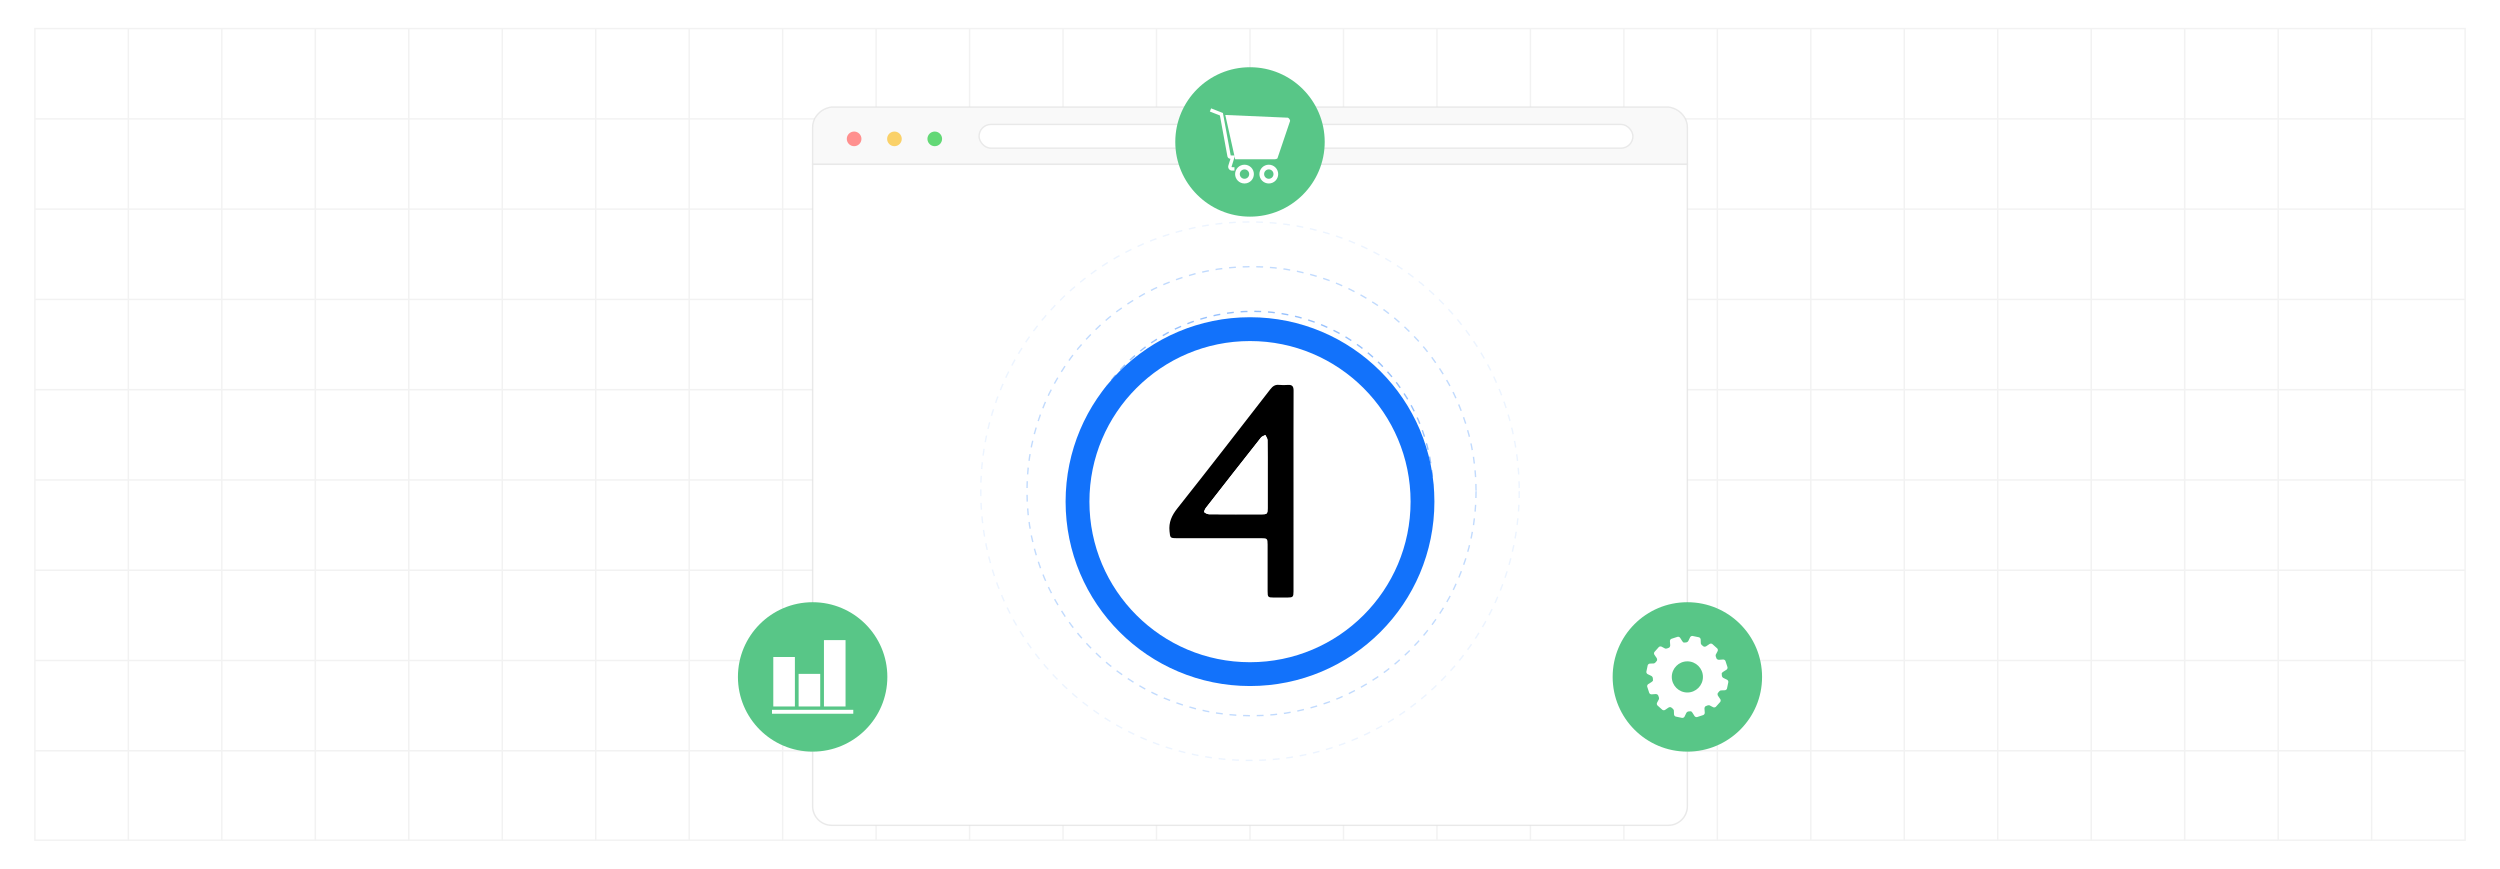 <?xml version="1.0" encoding="UTF-8"?><svg id="_01-What-is-3dcart" xmlns="http://www.w3.org/2000/svg" xmlns:xlink="http://www.w3.org/1999/xlink" viewBox="0 0 860 298.867"><defs><filter id="drop-shadow-1" filterUnits="userSpaceOnUse"><feOffset dx="0" dy="4.816"/><feGaussianBlur result="blur" stdDeviation="3.853"/><feFlood flood-color="#333" flood-opacity=".09"/><feComposite in2="blur" operator="in"/><feComposite in="SourceGraphic"/></filter><filter id="drop-shadow-2" filterUnits="userSpaceOnUse"><feOffset dx="0" dy="3.699"/><feGaussianBlur result="blur-2" stdDeviation="2.959"/><feFlood flood-color="#2a7ad1" flood-opacity=".19"/><feComposite in2="blur-2" operator="in"/><feComposite in="SourceGraphic"/></filter><filter id="drop-shadow-3" filterUnits="userSpaceOnUse"><feOffset dx="0" dy="3.591"/><feGaussianBlur result="blur-3" stdDeviation="2.873"/><feFlood flood-color="#333" flood-opacity=".09"/><feComposite in2="blur-3" operator="in"/><feComposite in="SourceGraphic"/></filter><filter id="drop-shadow-4" filterUnits="userSpaceOnUse"><feOffset dx="0" dy="3.349"/><feGaussianBlur result="blur-4" stdDeviation="2.679"/><feFlood flood-color="#333" flood-opacity=".09"/><feComposite in2="blur-4" operator="in"/><feComposite in="SourceGraphic"/></filter><filter id="drop-shadow-5" filterUnits="userSpaceOnUse"><feOffset dx="0" dy="3.349"/><feGaussianBlur result="blur-5" stdDeviation="2.679"/><feFlood flood-color="#333" flood-opacity=".09"/><feComposite in2="blur-5" operator="in"/><feComposite in="SourceGraphic"/></filter><filter id="drop-shadow-6" filterUnits="userSpaceOnUse"><feOffset dx="0" dy="3.349"/><feGaussianBlur result="blur-6" stdDeviation="2.679"/><feFlood flood-color="#333" flood-opacity=".09"/><feComposite in2="blur-6" operator="in"/><feComposite in="SourceGraphic"/></filter></defs><rect x="12.004" y="9.836" width="835.992" height="279.195" fill="none" stroke="#f2f2f2" stroke-miterlimit="10" stroke-width=".509"/><line x1="12.004" y1="258.266" x2="847.996" y2="258.266" fill="none" stroke="#f2f2f2" stroke-miterlimit="10" stroke-width=".509"/><line x1="12.004" y1="227.212" x2="847.996" y2="227.212" fill="none" stroke="#f2f2f2" stroke-miterlimit="10" stroke-width=".509"/><line x1="12.004" y1="196.158" x2="847.996" y2="196.158" fill="none" stroke="#f2f2f2" stroke-miterlimit="10" stroke-width=".509"/><line x1="12.004" y1="165.105" x2="847.996" y2="165.105" fill="none" stroke="#f2f2f2" stroke-miterlimit="10" stroke-width=".509"/><line x1="12.004" y1="134.051" x2="847.996" y2="134.051" fill="none" stroke="#f2f2f2" stroke-miterlimit="10" stroke-width=".509"/><line x1="12.004" y1="102.997" x2="847.996" y2="102.997" fill="none" stroke="#f2f2f2" stroke-miterlimit="10" stroke-width=".509"/><line x1="12.004" y1="71.944" x2="847.996" y2="71.944" fill="none" stroke="#f2f2f2" stroke-miterlimit="10" stroke-width=".509"/><line x1="12.004" y1="40.89" x2="847.996" y2="40.89" fill="none" stroke="#f2f2f2" stroke-miterlimit="10" stroke-width=".509"/><line x1="815.842" y1="9.836" x2="815.842" y2="289.031" fill="none" stroke="#f2f2f2" stroke-miterlimit="10" stroke-width=".509"/><line x1="783.689" y1="9.836" x2="783.689" y2="289.031" fill="none" stroke="#f2f2f2" stroke-miterlimit="10" stroke-width=".509"/><line x1="751.535" y1="9.836" x2="751.535" y2="289.031" fill="none" stroke="#f2f2f2" stroke-miterlimit="10" stroke-width=".509"/><line x1="719.382" y1="9.836" x2="719.382" y2="289.031" fill="none" stroke="#f2f2f2" stroke-miterlimit="10" stroke-width=".509"/><line x1="687.228" y1="9.836" x2="687.228" y2="289.031" fill="none" stroke="#f2f2f2" stroke-miterlimit="10" stroke-width=".509"/><line x1="655.075" y1="9.836" x2="655.075" y2="289.031" fill="none" stroke="#f2f2f2" stroke-miterlimit="10" stroke-width=".509"/><line x1="622.921" y1="9.836" x2="622.921" y2="289.031" fill="none" stroke="#f2f2f2" stroke-miterlimit="10" stroke-width=".509"/><line x1="590.768" y1="9.836" x2="590.768" y2="289.031" fill="none" stroke="#f2f2f2" stroke-miterlimit="10" stroke-width=".509"/><line x1="558.614" y1="9.836" x2="558.614" y2="289.031" fill="none" stroke="#f2f2f2" stroke-miterlimit="10" stroke-width=".509"/><line x1="526.461" y1="9.836" x2="526.461" y2="289.031" fill="none" stroke="#f2f2f2" stroke-miterlimit="10" stroke-width=".509"/><line x1="494.307" y1="9.836" x2="494.307" y2="289.031" fill="none" stroke="#f2f2f2" stroke-miterlimit="10" stroke-width=".509"/><line x1="462.154" y1="9.836" x2="462.154" y2="289.031" fill="none" stroke="#f2f2f2" stroke-miterlimit="10" stroke-width=".509"/><line x1="430" y1="9.836" x2="430" y2="289.031" fill="none" stroke="#f2f2f2" stroke-miterlimit="10" stroke-width=".509"/><line x1="397.846" y1="9.836" x2="397.846" y2="289.031" fill="none" stroke="#f2f2f2" stroke-miterlimit="10" stroke-width=".509"/><line x1="365.693" y1="9.836" x2="365.693" y2="289.031" fill="none" stroke="#f2f2f2" stroke-miterlimit="10" stroke-width=".509"/><line x1="333.539" y1="9.836" x2="333.539" y2="289.031" fill="none" stroke="#f2f2f2" stroke-miterlimit="10" stroke-width=".509"/><line x1="301.386" y1="9.836" x2="301.386" y2="289.031" fill="none" stroke="#f2f2f2" stroke-miterlimit="10" stroke-width=".509"/><line x1="269.232" y1="9.836" x2="269.232" y2="289.031" fill="none" stroke="#f2f2f2" stroke-miterlimit="10" stroke-width=".509"/><line x1="237.079" y1="9.836" x2="237.079" y2="289.031" fill="none" stroke="#f2f2f2" stroke-miterlimit="10" stroke-width=".509"/><line x1="204.925" y1="9.836" x2="204.925" y2="289.031" fill="none" stroke="#f2f2f2" stroke-miterlimit="10" stroke-width=".509"/><line x1="172.772" y1="9.836" x2="172.772" y2="289.031" fill="none" stroke="#f2f2f2" stroke-miterlimit="10" stroke-width=".509"/><line x1="140.618" y1="9.836" x2="140.618" y2="289.031" fill="none" stroke="#f2f2f2" stroke-miterlimit="10" stroke-width=".509"/><line x1="108.465" y1="9.836" x2="108.465" y2="289.031" fill="none" stroke="#f2f2f2" stroke-miterlimit="10" stroke-width=".509"/><line x1="76.311" y1="9.836" x2="76.311" y2="289.031" fill="none" stroke="#f2f2f2" stroke-miterlimit="10" stroke-width=".509"/><line x1="44.157" y1="9.836" x2="44.157" y2="289.031" fill="none" stroke="#f2f2f2" stroke-miterlimit="10" stroke-width=".509"/><g filter="url(#drop-shadow-1)"><path d="M580.452,39.016v233.51c0,3.623-2.935,6.565-6.558,6.565h-287.78c-3.623,0-6.565-2.942-6.565-6.565V39.016c0-3.623,2.942-6.558,6.565-7.012h287.78c3.623.454,6.558,3.389,6.558,7.012Z" fill="#fff" stroke-width="0"/><g opacity=".7"><path d="M580.452,39.021c0-3.624-2.938-6.563-6.563-7.013h-287.779c-3.624.451-6.563,3.389-6.563,7.013v12.697h300.904v-12.697Z" fill="#f7f7f7" stroke="#e0e0e0" stroke-miterlimit="10" stroke-width=".5"/><path d="M279.548,51.718v220.809c0,3.624,2.938,6.563,6.563,6.563h287.779c3.624,0,6.563-2.938,6.563-6.563V51.718h-300.904Z" fill="#fff" stroke="#e0e0e0" stroke-miterlimit="10" stroke-width=".5"/><circle cx="293.817" cy="42.956" r="2.521" fill="#ff6160" stroke-width="0"/><circle cx="307.686" cy="42.956" r="2.521" fill="#f8bd2a" stroke-width="0"/><circle cx="321.556" cy="42.956" r="2.521" fill="#21c83c" stroke-width="0"/><rect x="336.792" y="37.983" width="224.929" height="8.176" rx="4.088" ry="4.088" fill="#fff" stroke="#e0e0e0" stroke-miterlimit="10" stroke-width=".5"/></g></g><g opacity=".79"><circle cx="432.098" cy="168.971" r="31.134" fill="none" stroke="#1272fb" stroke-dasharray="0 0 2.378 2.378" stroke-miterlimit="10" stroke-width=".482"/><circle cx="431.574" cy="168.971" r="46.505" fill="none" opacity=".775" stroke="#1272fb" stroke-dasharray="0 0 2.366 2.366" stroke-miterlimit="10" stroke-width=".482"/><circle cx="431.049" cy="168.971" r="61.875" fill="none" opacity=".55" stroke="#1272fb" stroke-dasharray="0 0 2.355 2.355" stroke-miterlimit="10" stroke-width=".482"/><circle cx="430.524" cy="168.971" r="77.245" fill="none" opacity=".325" stroke="#1272fb" stroke-dasharray="0 0 2.344 2.344" stroke-miterlimit="10" stroke-width=".482"/><circle cx="430" cy="168.971" r="92.616" fill="none" opacity=".1" stroke="#1272fb" stroke-dasharray="0 0 2.333 2.333" stroke-miterlimit="10" stroke-width=".482"/></g><circle cx="430" cy="168.971" r="63.22" fill="#fff" filter="url(#drop-shadow-2)" stroke-width="0"/><circle cx="430" cy="168.971" r="59.337" fill="#fff" filter="url(#drop-shadow-3)" stroke="#1272fb" stroke-miterlimit="10" stroke-width="8.194"/><path d="M444.968,169.149c0,11.43.001,22.859-.001,34.289-0,1.905-.192,2.103-2.08,2.116-1.594.011-3.189.011-4.783,0-1.91-.013-2.042-.153-2.042-2.132-.002-5.369.002-10.739-.002-16.108-.002-2.03-.149-2.178-2.176-2.178-9.726-.003-19.451.001-29.177-.002-2.204-.001-2.164-.17-2.391-2.346-.325-3.122.764-5.476,2.697-7.915,10.761-13.572,21.362-27.272,31.975-40.961.833-1.075,1.667-1.661,3.052-1.508.998.11,2.021.076,3.026.008,1.462-.099,1.932.52,1.926,1.97-.046,10.526-.025,21.052-.025,31.578,0,1.063,0,2.126,0,3.19ZM436.062,163.329c0-3.984.032-7.969-.035-11.953-.01-.588-.491-1.168-.754-1.752-.507.294-1.162.472-1.5.9-6.35,8.043-12.667,16.112-18.965,24.196-.323.415-.693,1.348-.554,1.466.461.392,1.143.715,1.744.72,6.001.05,12.003.033,18.004.029,1.889-.001,2.056-.175,2.059-2.132.006-3.825.002-7.65.002-11.475Z" fill="#000" stroke-width="0"/><path d="M436.062,163.329c-0,3.825.004,7.65-.002,11.475-.003,1.957-.171,2.131-2.059,2.132-6.001.004-12.003.021-18.004-.029-.6-.005-1.283-.329-1.744-.72-.139-.118.231-1.051.554-1.466,6.298-8.084,12.616-16.153,18.965-24.196.338-.428.992-.606,1.5-.9.263.584.745,1.164.754,1.752.067,3.983.035,7.968.035,11.953Z" fill="#fff" stroke-width="0"/><g filter="url(#drop-shadow-4)"><circle cx="430" cy="45.477" r="25.7" fill="#58c687" stroke-width="0"/><g id="Layer_1"><g id="_348164608"><path id="_348165688" d="M431.336,56.539c0,.892-.362,1.7-.946,2.284-.585.585-1.392.946-2.284.946-.891,0-1.698-.362-2.283-.948-.584-.585-.945-1.392-.945-2.283s.361-1.698.945-2.283c.585-.586,1.392-.948,2.283-.948.892,0,1.7.361,2.284.946.584.585.946,1.392.946,2.284h0Z" fill="#fff" fill-rule="evenodd" stroke-width="0"/><path id="_348165448" d="M429.721,56.539c0,.446-.181.85-.473,1.142-.292.292-.696.473-1.142.473-.445,0-.849-.181-1.141-.474-.292-.292-.472-.696-.472-1.141s.18-.849.472-1.141c.292-.293.696-.474,1.141-.474.446,0,.85.181,1.142.473.292.292.473.696.473,1.142h0Z" fill="#58c687" fill-rule="evenodd" stroke-width="0"/><path id="_348165304" d="M439.697,56.539c0,.892-.362,1.7-.946,2.284-.585.585-1.392.946-2.284.946-.891,0-1.698-.362-2.283-.948-.584-.585-.945-1.392-.945-2.283s.361-1.698.945-2.283c.585-.586,1.392-.948,2.283-.948.892,0,1.7.361,2.284.946.584.585.946,1.392.946,2.284h0Z" fill="#fff" fill-rule="evenodd" stroke-width="0"/><path id="_348165136" d="M438.082,56.539c0,.446-.181.85-.473,1.142-.292.292-.696.473-1.142.473-.445,0-.849-.181-1.141-.474-.292-.292-.472-.696-.472-1.141s.18-.849.472-1.141c.292-.293.696-.474,1.141-.474.446,0,.85.181,1.142.473.292.292.473.696.473,1.142h0Z" fill="#58c687" fill-rule="evenodd" stroke-width="0"/><path id="_348165016" d="M416.622,33.925l3.756,1.477.304.119.059.322,2.621,14.266c.062.009.157.01.266.01h1.232l-.236.76-.942,3.04-.009.028c-.009.025-.012.051-.008.077.004.027.013.053.029.075l.001-.001c.015.021.035.039.058.051.023.012.049.018.078.018h.821v1.176h-.821c-.216,0-.426-.053-.615-.151-.191-.099-.356-.243-.481-.419v-.002c-.126-.179-.204-.382-.232-.592-.028-.208-.006-.421.063-.619l.707-2.28c-.149-.015-.291-.046-.43-.105-.325-.14-.548-.386-.629-.828h-0s-2.567-13.972-2.567-13.972l-3.453-1.357.427-1.093h0Z" fill="#fff" stroke-width="0"/><path id="_348164920" d="M421.502,36.202l21.545.936c.406.223.689.629.758,1.087l-4.371,12.921c-.251.183-.556.289-.877.289h-13.655l-3.399-15.232h0Z" fill="#fff" stroke-width="0"/></g></g></g><g filter="url(#drop-shadow-5)"><circle cx="580.452" cy="229.513" r="25.7" fill="#58c687" stroke-width="0"/><path d="M591.958,234.152l1.387-.054c.323-.014.657-.278.742-.591l.456-2.196c.047-.32-.153-.697-.443-.838l-1.25-.605c-.291-.141-.532-.521-.537-.844,0,0-.002-.162-.035-.541l-.011-.131c-.018-.142.191-.4.464-.573l1.177-.743c.273-.173.43-.57.347-.883l-.696-2.13c-.119-.3-.481-.527-.803-.504l-1.391.101c-.323.023-.705-.153-.851-.392-.145-.24-.446-1.073-.295-1.36l.647-1.229c.15-.286.087-.708-.141-.937l-1.671-1.495c-.253-.201-.679-.217-.947-.036l-1.151.781c-.268.181-.687.22-.931.086-.244-.134-.923-.71-.936-1.032l-.055-1.387c-.013-.323-.278-.657-.59-.742l-2.196-.457c-.32-.048-.697.152-.838.443l-.606,1.251c-.141.291-.521.533-.844.537,0,0-.162.003-.54.035l-.132.013c-.142.017-.399-.192-.571-.465l-.743-1.179c-.172-.273-.569-.429-.882-.347l-2.132.696c-.301.119-.527.48-.504.802l.101,1.391c.023.322-.153.705-.393.851-.239.145-1.072.446-1.358.295l-1.23-.647c-.286-.15-.708-.088-.937.14l-1.494,1.672c-.201.253-.216.68-.035.947l.781,1.152c.181.267.22.686.085.93-.135.245-.71.922-1.033.936l-1.388.054c-.322.013-.656.278-.742.59l-.456,2.197c-.047.32.153.697.444.838l1.251.605c.291.141.532.52.536.844,0,0,.003.163.036.541l.012.132c.017.142-.192.4-.465.572l-1.178.743c-.274.172-.43.569-.347.882l.696,2.13c.119.3.48.527.803.504l1.39-.101c.322-.024.706.153.851.392.145.238.446,1.073.295,1.359l-.647,1.229c-.15.286-.087.708.14.937l1.672,1.496c.254.2.68.216.948.035l1.151-.781c.268-.182.686-.22.931-.085.244.135.922.71.935,1.032l.055,1.388c.013.323.278.657.59.743l2.195.456c.32.047.697-.152.838-.443l.607-1.251c.141-.29.521-.533.844-.537,0,0,.161-.002.54-.034l.13-.011c.142-.019.399.19.572.464l.743,1.179c.172.274.569.43.882.348l2.131-.697c.3-.119.527-.48.504-.802l-.1-1.391c-.023-.322.153-.705.392-.851.239-.146,1.073-.446,1.359-.295l1.23.646c.286.15.708.087.937-.14l1.495-1.672c.201-.253.217-.679.035-.947l-.781-1.151c-.181-.268-.22-.686-.086-.931.134-.244.71-.923,1.032-.936ZM580.452,234.869c-2.954,0-5.357-2.403-5.357-5.357s2.403-5.357,5.357-5.357,5.357,2.403,5.357,5.357-2.403,5.357-5.357,5.357Z" fill="#fff" stroke-width="0"/></g><g filter="url(#drop-shadow-6)"><circle cx="279.548" cy="229.513" r="25.7" fill="#58c687" stroke-width="0"/><rect x="266.013" y="222.657" width="7.429" height="17.02" fill="#fff" stroke-width="0"/><rect x="274.726" y="228.466" width="7.43" height="11.211" fill="#fff" stroke-width="0"/><rect x="283.438" y="216.849" width="7.43" height="22.829" fill="#fff" stroke-width="0"/><rect x="265.568" y="240.827" width="27.962" height="1.35" fill="#fff" stroke-width="0"/></g></svg>